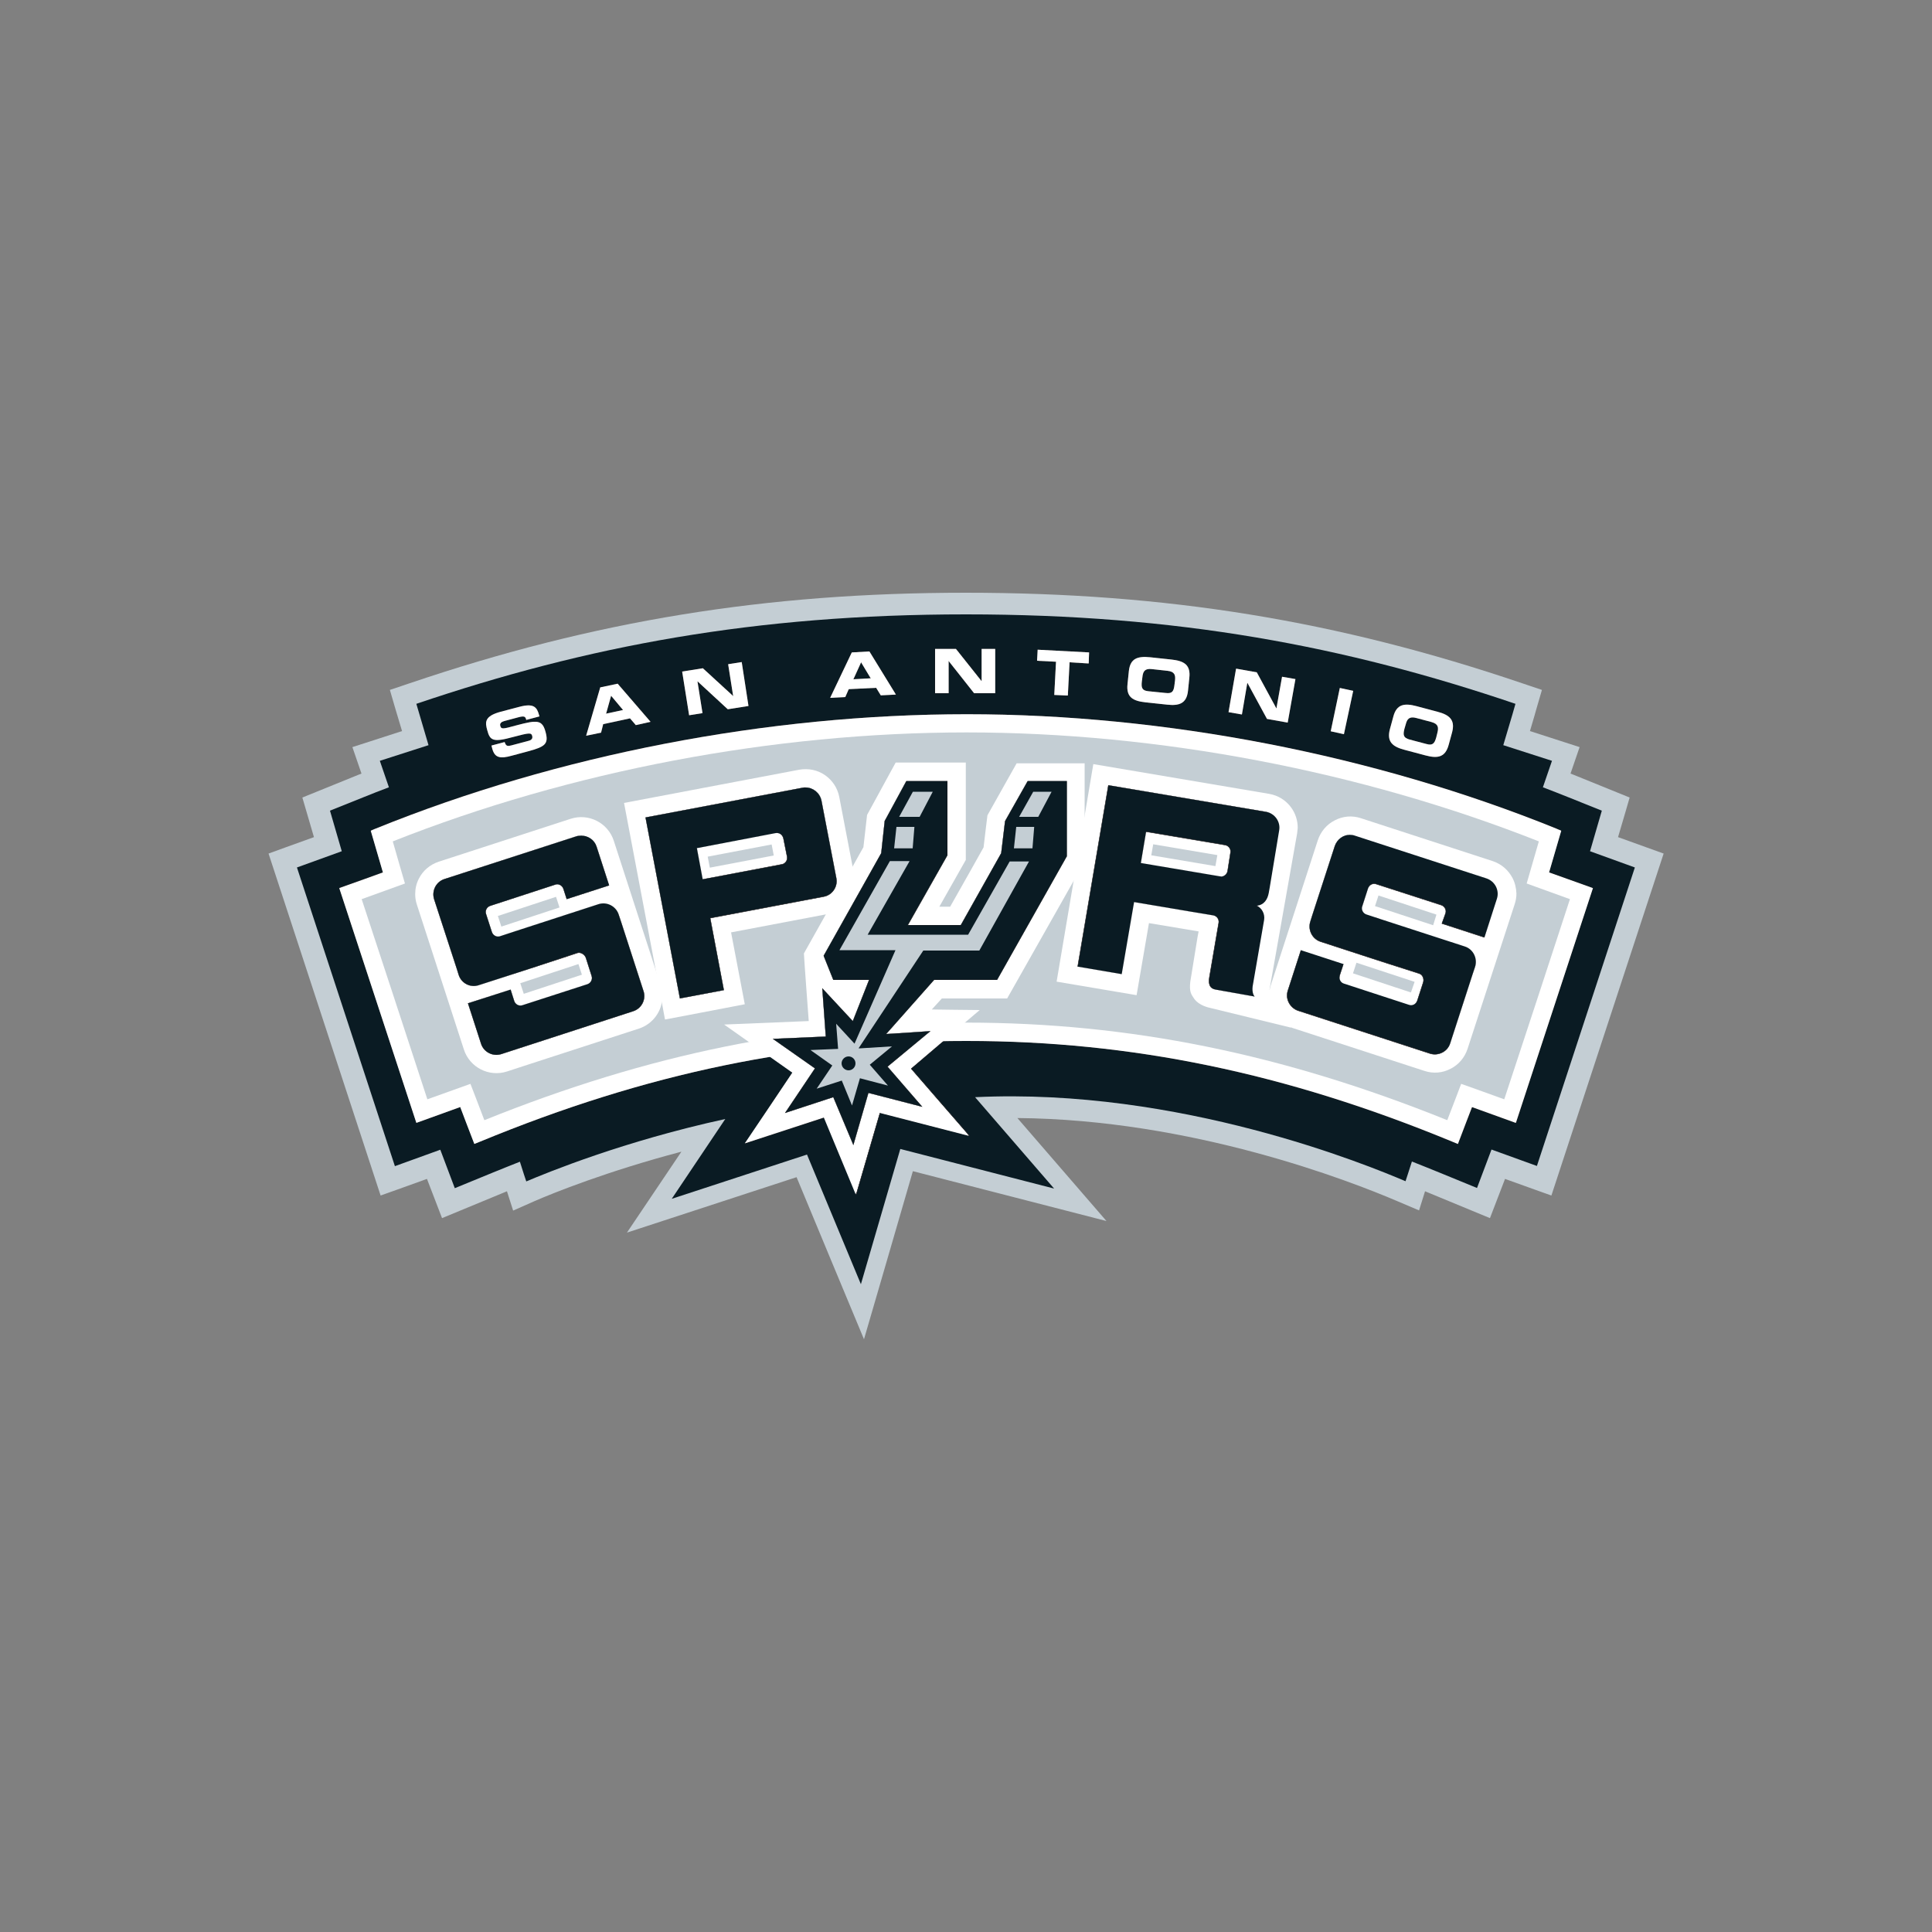 <?xml version="1.0" encoding="utf-8"?>
<!-- Generator: Adobe Illustrator 23.0.1, SVG Export Plug-In . SVG Version: 6.00 Build 0)  -->
<svg version="1.1" id="Layer_1" xmlns="http://www.w3.org/2000/svg" xmlns:xlink="http://www.w3.org/1999/xlink" x="0px" y="0px"
	 viewBox="0 0 1000 1000" style="enable-background:new 0 0 1000 1000;" xml:space="preserve">
<rect x="0" y="0" width="1000" height="1000" fill="#808080" stroke="none"/>
<style type="text/css">
	.st0{fill:#C4CED4;}
	.st1{fill:#0A1B23;}
	.st2{fill:#FFFFFF;}
	.st3{fill:none;stroke:#231F20;stroke-width:0.266;stroke-miterlimit:3.864;}
	.st4{clip-path:url(#SVGID_2_);fill:#0A1B23;}
	.st5{clip-path:url(#SVGID_2_);fill:none;stroke:#231F20;stroke-width:0.266;stroke-miterlimit:3.864;}
	.st6{clip-path:url(#SVGID_4_);fill:#0A1B23;}
	.st7{clip-path:url(#SVGID_4_);fill:none;stroke:#231F20;stroke-width:0.266;stroke-miterlimit:3.864;}
	.st8{clip-path:url(#SVGID_6_);fill:#0A1B23;}
	.st9{clip-path:url(#SVGID_6_);fill:none;stroke:#231F20;stroke-width:0.266;stroke-miterlimit:3.864;}
	.st10{clip-path:url(#SVGID_8_);fill:#0A1B23;}
	.st11{clip-path:url(#SVGID_8_);fill:none;stroke:#231F20;stroke-width:0.266;stroke-miterlimit:3.864;}
	.st12{clip-path:url(#SVGID_10_);fill:#0A1B23;}
	.st13{clip-path:url(#SVGID_10_);fill:none;stroke:#231F20;stroke-width:0.266;stroke-miterlimit:3.864;}
</style>
<g>
	<g>
		<path class="st0" d="M837.5,433.3c2.4-8,6-20.5,6-20.5l-27.1-11c-1.1-0.5-2.3-0.9-3.5-1.4l4.7-13.7l-25.7-8.3
			c2-6.8,3.2-10.8,3.2-11l3-10.3l-10.1-3.4c-95.7-32.5-184.5-46.9-288.1-46.9c-103.6,0-192.4,14.5-288,46.9l-10.1,3.4l3,10.3
			c0.1,0.1,1.2,4.2,3.3,11l-25.7,8.3l4.7,13.7c-1.2,0.5-2.4,0.9-3.5,1.4l-27.1,11c0,0,3.7,12.5,6,20.5c-7.6,2.7-23.5,8.5-23.5,8.5
			l58,177c0,0,15.5-5.5,24-8.6c3.5,9.2,7.8,20.3,7.8,20.3l30.7-12.7c1-0.4,1.9-0.8,2.9-1.2l3.2,10l11.3-5c9.2-4,37.4-15.4,75.8-25.5
			C339,616.4,324.5,638,324.5,638s79.9-26.1,87.8-28.7c2.8,6.9,34.9,83.9,34.9,83.9s23.2-79.6,25.3-87
			c6.5,1.7,100.2,25.8,100.2,25.8s-26.6-30.7-46.1-53.3c90.4,0.7,172.1,32.5,196.6,43l11.3,4.8l3.1-9.9c1,0.4,1.9,0.8,2.9,1.2
			l30.7,12.7c0,0,4.3-11.2,7.8-20.3c8.5,3.1,24,8.6,24,8.6l58.1-177C861,441.8,845.1,436,837.5,433.3"/>
		<path class="st1" d="M823,440.6c0.2-0.8,6.1-21,6.1-21l-17.2-6.9c-4.4-1.8-8.9-3.5-13.3-5.2l4.7-13.7l-25.2-8.1
			c4-13.2,6.3-21.4,6.3-21.4C696.3,334.4,609.3,318,500,318c-109.3,0-196.3,16.4-284.5,46.3c0,0,2.4,8.2,6.3,21.4l-25.2,8.1
			l4.7,13.7c-4.5,1.7-8.9,3.4-13.3,5.2l-17.2,6.9c0,0,5.9,20.2,6.1,21c-1.4,0.5-23.2,8.4-23.2,8.4l50.7,154.6c0,0,22.5-8.1,23.5-8.5
			c0,0,7.5,19.9,7.5,19.9l19.5-8c4.8-2,9.5-3.8,14.2-5.7c1.7,5.5,2.9,9,3.3,10.2c11.1-4.7,50.6-20.9,103-32.3
			c-12,17.9-27.7,41.3-27.7,41.3s68.9-22.5,70-22.9c0.5,1.3,27.9,67.1,27.9,67.1s20-68.6,20.4-70c1.7,0.4,79.6,20.5,79.6,20.5
			s-25.6-29.6-40.9-47.3c106-5.1,204,35.5,222.8,43.5c0.4-1.1,1.5-4.7,3.3-10.2c4.7,1.9,9.4,3.7,14.2,5.7l19.5,8l7.5-19.9
			c1,0.4,23.5,8.5,23.5,8.5L846.2,449C846.2,449,824.4,441.1,823,440.6"/>
		<path class="st2" d="M801.7,451.5c0,0,5.1-17.4,6.3-21.6c-1.3-0.5-2.6-1.1-2.6-1.1c-94.1-38.1-202.5-59.1-305-59.1
			c-103.1,0-211.7,21-305.8,59.1c0,0-1.3,0.5-2.6,1.1c1.2,4.2,6.3,21.6,6.3,21.6s-18.2,6.6-22.6,8.1c1.8,5.5,38,115.7,39.9,121.5
			c4.6-1.6,22.7-8.2,22.7-8.2s5.6,14.8,7.3,19.1c1.5-0.6,3-1.2,3-1.2c51.5-21.2,100.7-35.7,150.2-43.9c6.4,4.5,11.6,8.2,11.6,8.2
			s-21.7,32.4-24.6,36.6c4.8-1.6,40.9-13.3,40.9-13.3s14.6,35.1,16.5,39.7c1.4-4.8,12.3-42.2,12.3-42.2s40.8,10.5,46.2,11.9
			c-3.7-4.2-30.1-34.7-30.1-34.7s8.2-7,16.7-14.3c3.9-0.1,7.8-0.1,11.8-0.1c85.4,0,165.4,16.6,251.6,52.2c0,0,1.5,0.6,2.9,1.2
			c1.6-4.3,7.3-19.1,7.3-19.1s18.1,6.5,22.7,8.2c1.9-5.8,38-116,39.8-121.5C820,458,801.7,451.5,801.7,451.5"/>
		<path class="st3" d="M801.7,451.5c0,0,5.1-17.4,6.3-21.6c-1.3-0.5-2.6-1.1-2.6-1.1c-94.1-38.1-202.5-59.1-305-59.1
			c-103.1,0-211.7,21-305.8,59.1c0,0-1.3,0.5-2.6,1.1c1.2,4.2,6.3,21.6,6.3,21.6s-18.2,6.6-22.6,8.1c1.8,5.5,38,115.7,39.9,121.5
			c4.6-1.6,22.7-8.2,22.7-8.2s5.6,14.8,7.3,19.1c1.5-0.6,3-1.2,3-1.2c51.5-21.2,100.7-35.7,150.2-43.9c6.4,4.5,11.6,8.2,11.6,8.2
			s-21.7,32.4-24.6,36.6c4.8-1.6,40.9-13.3,40.9-13.3s14.6,35.1,16.5,39.7c1.4-4.8,12.3-42.2,12.3-42.2s40.8,10.5,46.2,11.9
			c-3.7-4.2-30.1-34.7-30.1-34.7s8.2-7,16.7-14.3c3.9-0.1,7.8-0.1,11.8-0.1c85.4,0,165.4,16.6,251.6,52.2c0,0,1.5,0.6,2.9,1.2
			c1.6-4.3,7.3-19.1,7.3-19.1s18.1,6.5,22.7,8.2c1.9-5.8,38-116,39.8-121.5C820,458,801.7,451.5,801.7,451.5z"/>
		<path class="st2" d="M194.5,428.9L194.5,428.9c0,0-1.3,0.5-2.6,1.1c1.2,4.2,6.3,21.6,6.3,21.6s-18.2,6.6-22.6,8.1
			c1.8,5.5,38,115.7,39.9,121.5c4.6-1.7,22.7-8.2,22.7-8.2s5.6,14.8,7.3,19.1c1.5-0.6,3-1.2,3-1.2c86.2-35.6,166.2-52.1,251.6-52.1
			c85.4,0,165.4,16.5,251.6,52.1c0,0,1.5,0.6,2.9,1.2c1.6-4.3,7.3-19.1,7.3-19.1s18.1,6.5,22.7,8.2c1.9-5.8,38.1-116,39.9-121.5
			c-4.5-1.6-22.7-8.1-22.7-8.1s5.1-17.4,6.3-21.6c-1.3-0.5-2.6-1.1-2.6-1.1c-94.1-38.1-202.5-59.2-305-59.2
			C397.3,369.7,288.7,390.7,194.5,428.9"/>
		<path class="st0" d="M778.6,569c-6.5-2.4-22.3-8-22.3-8s-5,13.2-7.2,18.8c-85.1-34.3-164.5-50.5-249.2-50.5
			c-84.7,0-164.1,16.2-249.2,50.5c-2.1-5.6-7.2-18.8-7.2-18.8s-15.8,5.7-22.3,8c-3.4-10.5-30.7-93.7-34-103.6
			c6.4-2.3,22.4-8.1,22.4-8.1s-4.6-15.7-6.3-21.8c91.8-36.4,197-56.4,297-56.4c99.5,0,204.4,20.1,296.2,56.4
			c-1.8,6.2-6.3,21.8-6.3,21.8s16,5.8,22.4,8.1C809.4,475.3,782.1,558.6,778.6,569"/>
		<path class="st2" d="M657.1,512.2l14.3-80.9c0,0,0.3-2.8,0.3-2.8c0-3.7-1.1-7.3-3.3-10.4c-2.7-3.8-6.8-6.4-11.5-7.2l-91-15.4
			l-6.3,37.4c0,0-12.1,71.6-12.7,75.2c5.1,0.9,36.4,6.1,41.4,7c0.9-5.3,6.4-37.3,6.4-37.3l25.7,4.3l-0.6,3.2c0,0-3.5,21.4-3.7,22.8
			c-0.6,5.1,0.4,6.5,1.9,8.7c1.5,2.2,4.1,3.7,7.2,4.6c-0.4-0.1,43,10.5,43,10.5L657.1,512.2z M629.1,448.3l-33.2-5.6l1-5.7l33.2,5.6
			L629.1,448.3z"/>
		<path class="st2" d="M342,510.1l-24.3-74.9c-3-9.3-13-14.4-22.3-11.4l0,0l-68.3,22.2c-4.5,1.5-8.2,4.6-10.3,8.8
			c-1.3,2.5-1.9,5.2-1.9,8c0,1.9,0.3,3.7,0.9,5.5l24.3,74.9c3,9.3,13,14.4,22.3,11.4c0,0-0.2,0.1-0.3,0.1c0.6-0.2,5.7-1.9,68.6-22.3
			c7.3-2.4,12.2-9.2,12.2-16.9C342.8,513.8,342.5,511.9,342,510.1 M259.5,479.6l-1.8-5.5l30.1-9.9l1.8,5.5L259.5,479.6z
			 M271.1,514.4l-1.8-5.5l30.1-9.9l1.8,5.5L271.1,514.4z"/>
		<path class="st2" d="M442.1,452.7c0,0-7.7-40.2-7.7-40.2c-0.9-4.6-3.5-8.6-7.4-11.3c-3.9-2.7-8.6-3.6-13.3-2.8
			c0,0-84.8,16.1-90.7,17.2c0.8,4.2,17.2,90.7,17.2,90.7l2.3,12.2l1.7,9.2c0,0,36.3-6.9,41.3-7.9c-1-5.2-7.1-37.2-7.1-37.2l49.5-9.4
			c4.7-0.9,8.7-3.5,11.3-7.4c2.1-3.1,3.2-6.8,3.1-10.5L442.1,452.7z M367.4,449.1l-1.1-5.7l33.1-6.3l1.1,5.7L367.4,449.1z"/>
		<path class="st2" d="M416.1,493.5c0.1,2.9,2.5,35,2.5,35s-38.6,1.6-43.8,1.8c4.2,3,35.3,24.9,35.3,24.9s-21.7,32.4-24.6,36.6
			c4.8-1.6,40.9-13.4,40.9-13.4s14.6,35.2,16.5,39.8c1.4-4.8,12.3-42.2,12.3-42.2s40.8,10.5,46.2,11.9c-3.6-4.2-30.1-34.7-30.1-34.7
			s32.1-27.3,35.8-30.4c-4.4,0-24.8-0.3-24.8-0.3l5.2-5.7h33.8l40.1-70.9v-50.8h-35.2L511.1,422c0,0-1.7,13.7-2,16.6
			c-1.4,2.6-13.4,23.8-17.3,30.7h-5.6c5.9-10.5,13.7-24.2,13.7-24.2v-50.4h-36.3l-14.8,27.1c0,0-1.6,13.8-1.9,16.7
			C445.4,441.3,416.1,493.5,416.1,493.5"/>
	</g>
	<g>
		<defs>
			<polygon id="SVGID_1_" points="531.9,404.3 520.2,425 518.2,441.6 497.3,478.8 470,478.8 490.4,442.7 490.4,404.3 469.1,404.3 
				457.9,424.9 456.1,441.6 426.3,494.7 431.3,507.2 449.8,507.2 441.4,528.5 425.6,511.5 427.4,536.5 400,537.7 421.8,553 
				406.3,576.1 431.3,567.9 441.7,592.7 449.5,565.7 477.4,572.9 459.4,552.1 481.6,533.7 458.7,535.2 483.5,507.2 516.1,507.2 
				552.2,443.2 552.2,404.3 			"/>
		</defs>
		<clipPath id="SVGID_2_">
			<use xlink:href="#SVGID_1_"  style="overflow:visible;"/>
		</clipPath>
		<polygon class="st4" points="531.9,404.3 520.2,425 518.2,441.6 497.3,478.8 469.9,478.8 490.4,442.7 490.4,404.3 469.1,404.3 
			457.9,424.8 456.1,441.6 426.3,494.7 431.3,507.2 449.8,507.2 441.4,528.5 425.6,511.5 427.4,536.5 400,537.7 421.8,553 
			406.3,576.1 431.3,567.9 441.7,592.7 449.5,565.7 477.4,572.9 459.4,552.1 481.6,533.7 458.7,535.2 483.5,507.2 516.1,507.2 
			552.2,443.2 552.2,404.3 		"/>
		<polygon class="st5" points="531.9,404.3 520.2,425 518.2,441.6 497.3,478.8 469.9,478.8 490.4,442.7 490.4,404.3 469.1,404.3 
			457.9,424.8 456.1,441.6 426.3,494.7 431.3,507.2 449.8,507.2 441.4,528.5 425.6,511.5 427.4,536.5 400,537.7 421.8,553 
			406.3,576.1 431.3,567.9 441.7,592.7 449.5,565.7 477.4,572.9 459.4,552.1 481.6,533.7 458.7,535.2 483.5,507.2 516.1,507.2 
			552.2,443.2 552.2,404.3 		"/>
	</g>
	<g>
		<path class="st2" d="M782.9,454.5c-2.2-4.2-5.8-7.3-10.3-8.8l-68.2-22.2c-4.5-1.5-9.3-1.1-13.5,1.1c-4.2,2.1-7.3,5.8-8.8,10.3
			l-24.3,74.9c-0.6,1.8-0.9,3.7-0.9,5.5c0,2.8,0.6,5.5,1.9,8c2.1,4.2,5.8,7.4,10.3,8.8l68.2,22.2c4.5,1.5,9.3,1.1,13.5-1.1
			c4.2-2.1,7.3-5.8,8.8-10.3L784,468c0.6-1.8,0.9-3.7,0.9-5.5C784.8,459.8,784.2,457,782.9,454.5 M730.3,513.7l-30-9.9l1.8-5.5
			l30.1,9.9L730.3,513.7z M741.8,478.9l-30.1-9.9l1.8-5.5l30,9.9L741.8,478.9z"/>
		<polygon class="st0" points="534.8,409.8 527.5,422.8 537.4,422.8 544.3,409.8 		"/>
		<polygon class="st0" points="482.8,409.8 472.5,409.8 465.4,422.8 476,422.8 		"/>
		<path class="st0" d="M501.1,483.8h-52l21.7-38.1h-10.2l-26.1,46.1h29l-21.2,48.4l-9.5-10.3l1,13l-14.3,0.6l11.3,8l-8.1,12l13-4.2
			l5.3,12.9l4.1-14.1l14.5,3.8l-9.4-10.8l11.5-9.5l-16.2,1h-1.1l33.5-50.6h29l25.7-46.1h-10L501.1,483.8z M439.2,554
			c-1.9,0-3.6-1.6-3.6-3.6c0-1.9,1.6-3.6,3.6-3.6c2,0,3.6,1.6,3.6,3.6C442.8,552.4,441.2,554,439.2,554"/>
		<polygon class="st0" points="473.3,428 464,428 462.8,439.1 472.4,439.1 		"/>
		<polygon class="st0" points="524.8,439.1 534.4,439.1 535.3,428 526,428 		"/>
		<path class="st2" d="M254.8,387.5c1.3,4.8,4.1,5.3,10.2,3.6l8.2-2.2c9-2.4,10.8-3.9,9.2-9.9c-1.7-6.5-4.3-6.4-14.9-3.6
			c-7.3,2-8.1,2.2-8.6,0.2c-0.3-1.2,0.6-2,2.1-2.4l7.5-2c3.1-0.8,3.5-0.2,3.9,1.4l6.8-1.8l-0.2-0.7c-1.1-3.9-2.5-6.3-10.3-4.2
			l-9.5,2.5c-8.6,2.3-8.1,5.5-7,9.5c1.4,5.4,3,6.4,13.2,3.6c8.7-2.3,9.6-2.4,10.1-0.5c0.4,1.7-1,2.3-2.4,2.6l-8.3,2.2
			c-1.9,0.5-2.9,0.6-3.6-1.7l-6.8,1.8L254.8,387.5z"/>
		<path class="st3" d="M254.8,387.5c1.3,4.8,4.1,5.3,10.2,3.6l8.2-2.2c9-2.4,10.8-3.9,9.2-9.9c-1.7-6.5-4.3-6.4-14.9-3.6
			c-7.3,2-8.1,2.2-8.6,0.2c-0.3-1.2,0.6-2,2.1-2.4l7.5-2c3.1-0.8,3.5-0.2,3.9,1.4l6.8-1.8l-0.2-0.7c-1.1-3.9-2.5-6.3-10.3-4.2
			l-9.5,2.5c-8.6,2.3-8.1,5.5-7,9.5c1.4,5.4,3,6.4,13.2,3.6c8.7-2.3,9.6-2.4,10.1-0.5c0.4,1.7-1,2.3-2.4,2.6l-8.3,2.2
			c-1.9,0.5-2.9,0.6-3.6-1.7l-6.8,1.8L254.8,387.5z"/>
		<path class="st2" d="M303.4,380.8l7.7-1.6l1.1-4.4l13.9-3l3,3.5l7.6-1.7l-17-19.7l-9,1.9L303.4,380.8z M316.3,360.1l6.2,7.4
			l-8.8,1.9L316.3,360.1z"/>
		<path class="st3" d="M303.4,380.8l7.7-1.6l1.1-4.4l13.9-3l3,3.5l7.6-1.7l-17-19.7l-9,1.9L303.4,380.8 M316.3,360.1l6.2,7.4
			l-8.8,1.9L316.3,360.1z"/>
		<polygon class="st2" points="356.7,370.2 363.6,369.1 361,352.7 361.1,352.7 376.7,367.1 387.4,365.4 383.9,342.7 376.9,343.8 
			379.5,360.3 379.5,360.3 363.8,345.9 353.1,347.6 		"/>
		<polygon class="st3" points="356.7,370.2 363.6,369.1 361,352.7 361.1,352.7 376.7,367.1 387.4,365.4 383.9,342.7 376.9,343.8 
			379.5,360.3 379.5,360.3 363.8,345.9 353.1,347.6 		"/>
		<path class="st2" d="M429.7,361.2l7.8-0.4l1.8-4.1l14.2-0.7l2.4,3.9l7.8-0.4L450,337.2l-9.1,0.5L429.7,361.2z M445.7,342.8l5,8.3
			l-9,0.5L445.7,342.8z"/>
		<path class="st3" d="M429.7,361.2l7.8-0.4l1.8-4.1l14.2-0.7l2.4,3.9l7.8-0.4L450,337.2l-9.1,0.5L429.7,361.2 M445.7,342.8l5,8.3
			l-9,0.5L445.7,342.8z"/>
		<polygon class="st2" points="484,358.8 491,358.8 491,342.1 491,342.1 504.2,358.8 515.1,358.8 515.1,335.9 508.1,335.9 
			508.1,352.5 508,352.5 494.8,335.9 484,335.9 		"/>
		<polygon class="st3" points="484,358.8 491,358.8 491,342.1 491,342.1 504.2,358.8 515.1,358.8 515.1,335.9 508.1,335.9 
			508.1,352.5 508,352.5 494.8,335.9 484,335.9 		"/>
		<polygon class="st2" points="536.8,342 546.6,342.5 545.7,359.7 552.7,360 553.6,342.8 563.5,343.4 563.7,337.7 537.1,336.3 		"/>
		<polygon class="st3" points="536.8,342 546.6,342.5 545.7,359.7 552.7,360 553.6,342.8 563.5,343.4 563.7,337.7 537.1,336.3 		"/>
		<path class="st2" d="M583.6,354.2c-0.7,6.7,2.9,8.6,9.2,9.3l11.2,1.2c6.3,0.7,10.2-0.5,10.9-7.2l0.7-6.8c0.7-6.7-2.9-8.6-9.2-9.3
			l-11.2-1.2c-6.3-0.6-10.2,0.5-10.9,7.2L583.6,354.2 M591.3,350.4c0.3-2.8,1.2-4.5,4.8-4.1l8.2,0.9c3.7,0.4,4.2,2.2,3.9,5l-0.3,2.4
			c-0.4,3.3-1.2,4.5-4.5,4.1l-8.9-0.9c-3.3-0.3-3.9-1.7-3.5-5L591.3,350.4z"/>
		<path class="st3" d="M583.6,354.2c-0.7,6.7,2.9,8.6,9.2,9.3l11.2,1.2c6.3,0.7,10.2-0.5,10.9-7.2l0.7-6.8c0.7-6.7-2.9-8.6-9.2-9.3
			l-11.2-1.2c-6.3-0.6-10.2,0.5-10.9,7.2L583.6,354.2 M591.3,350.4c0.3-2.8,1.2-4.5,4.8-4.1l8.2,0.9c3.7,0.4,4.2,2.2,3.9,5l-0.3,2.4
			c-0.4,3.3-1.2,4.5-4.5,4.1l-8.9-0.9c-3.3-0.3-3.9-1.7-3.5-5L591.3,350.4z"/>
		<polygon class="st2" points="635.9,368.6 642.8,369.8 645.6,353.4 645.7,353.5 655.8,372.1 666.5,374 670.5,351.5 663.6,350.3 
			660.7,366.6 660.6,366.6 650.5,348 639.8,346.1 		"/>
		<polygon class="st3" points="635.9,368.6 642.8,369.8 645.6,353.4 645.7,353.5 655.8,372.1 666.5,374 670.5,351.5 663.6,350.3 
			660.7,366.6 660.6,366.6 650.5,348 639.8,346.1 		"/>
		<polygon class="st2" points="688.8,378.5 695.6,380 700.4,357.6 693.5,356.1 		"/>
		<polygon class="st3" points="688.8,378.5 695.6,380 700.4,357.6 693.5,356.1 		"/>
		<path class="st2" d="M719.4,377.5c-1.7,6.5,1.5,9,7.6,10.6l10.9,2.9c6.1,1.6,10.1,1.1,11.9-5.4l1.8-6.6c1.7-6.5-1.5-9-7.6-10.6
			l-10.9-2.9c-6.1-1.6-10.2-1.1-11.9,5.4L719.4,377.5 M727.6,374.9c0.7-2.8,1.9-4.2,5.4-3.3l7.9,2.1c3.6,1,3.8,2.8,3.1,5.6l-0.6,2.4
			c-0.9,3.2-1.9,4.3-5.1,3.4l-8.7-2.3c-3.2-0.9-3.5-2.3-2.7-5.5L727.6,374.9z"/>
		<path class="st3" d="M719.4,377.5c-1.7,6.5,1.5,9,7.6,10.6l10.9,2.9c6.1,1.6,10.1,1.1,11.9-5.4l1.8-6.6c1.7-6.5-1.5-9-7.6-10.6
			l-10.9-2.9c-6.1-1.6-10.2-1.1-11.9,5.4L719.4,377.5 M727.6,374.9c0.7-2.8,1.9-4.2,5.4-3.3l7.9,2.1c3.6,1,3.8,2.8,3.1,5.6l-0.6,2.4
			c-0.9,3.2-1.9,4.3-5.1,3.4l-8.7-2.3c-3.2-0.9-3.5-2.3-2.7-5.5L727.6,374.9z"/>
		<path class="st2" d="M254.8,387.5c1.3,4.8,4.1,5.3,10.2,3.6l8.2-2.2c9-2.4,10.8-3.9,9.2-9.9c-1.7-6.5-4.3-6.4-14.9-3.6
			c-7.3,2-8.1,2.2-8.6,0.2c-0.3-1.2,0.6-2,2.1-2.4l7.5-2c3.1-0.8,3.5-0.2,3.9,1.4l6.8-1.8l-0.2-0.7c-1.1-3.9-2.5-6.3-10.3-4.2
			l-9.5,2.5c-8.6,2.3-8.1,5.5-7,9.5c1.4,5.4,3,6.4,13.2,3.6c8.7-2.3,9.6-2.4,10.1-0.5c0.4,1.7-1,2.3-2.4,2.6l-8.3,2.2
			c-1.9,0.5-2.9,0.6-3.6-1.7l-6.8,1.8L254.8,387.5z"/>
		<path class="st2" d="M303.4,380.8l7.7-1.6l1.1-4.4l13.9-3l3,3.5l7.6-1.7l-17-19.7l-9,1.9L303.4,380.8z M316.3,360.1l6.2,7.4
			l-8.8,1.9L316.3,360.1z"/>
		<polygon class="st2" points="356.7,370.2 363.6,369.1 361,352.7 361.1,352.7 376.7,367.1 387.4,365.4 383.9,342.7 376.9,343.8 
			379.5,360.3 379.5,360.3 363.8,345.9 353.1,347.6 		"/>
		<path class="st2" d="M429.7,361.2l7.8-0.4l1.8-4.1l14.2-0.7l2.4,3.9l7.8-0.4L450,337.2l-9.1,0.5L429.7,361.2z M445.7,342.8l5,8.3
			l-9,0.5L445.7,342.8z"/>
		<polygon class="st2" points="484,358.8 491,358.8 491,342.1 491,342.1 504.2,358.8 515.1,358.8 515.1,335.9 508.1,335.9 
			508.1,352.5 508,352.5 494.8,335.9 484,335.9 		"/>
		<polygon class="st2" points="536.8,342 546.6,342.5 545.7,359.7 552.7,360 553.6,342.8 563.5,343.4 563.7,337.7 537.1,336.3 		"/>
		<path class="st2" d="M583.6,354.2c-0.7,6.7,2.9,8.6,9.2,9.3l11.2,1.2c6.3,0.7,10.2-0.5,10.9-7.2l0.7-6.8c0.7-6.7-2.9-8.6-9.2-9.3
			l-11.2-1.2c-6.3-0.6-10.2,0.5-10.9,7.2L583.6,354.2 M591.3,350.4c0.3-2.8,1.2-4.5,4.8-4.1l8.2,0.9c3.7,0.4,4.2,2.2,3.9,5l-0.3,2.4
			c-0.4,3.3-1.2,4.5-4.5,4.1l-8.9-0.9c-3.3-0.3-3.9-1.7-3.5-5L591.3,350.4z"/>
		<polygon class="st2" points="635.9,368.6 642.8,369.8 645.6,353.4 645.7,353.5 655.8,372.1 666.5,374 670.5,351.5 663.6,350.3 
			660.7,366.6 660.6,366.6 650.5,348 639.8,346.1 		"/>
		<polygon class="st2" points="688.8,378.5 695.6,380 700.4,357.6 693.5,356.1 		"/>
		<path class="st2" d="M719.4,377.5c-1.7,6.5,1.5,9,7.6,10.6l10.9,2.9c6.1,1.6,10.1,1.1,11.9-5.4l1.8-6.6c1.7-6.5-1.5-9-7.6-10.6
			l-10.9-2.9c-6.1-1.6-10.2-1.1-11.9,5.4L719.4,377.5 M727.6,374.9c0.7-2.8,1.9-4.2,5.4-3.3l7.9,2.1c3.6,1,3.8,2.8,3.1,5.6l-0.6,2.4
			c-0.9,3.2-1.9,4.3-5.1,3.4l-8.7-2.3c-3.2-0.9-3.5-2.3-2.7-5.5L727.6,374.9z"/>
	</g>
	<g>
		<defs>
			<path id="SVGID_3_" d="M631.5,453.6l-41-6.9l2.7-16.1l40.9,6.9c1.8,0.3,3,2,2.7,3.8l-1.5,9.6c-0.3,1.6-1.7,2.8-3.3,2.8
				C631.9,453.6,631.7,453.6,631.5,453.6 M557.7,500.3l22.9,3.9l6.4-37.3l29.6,5l11.4,1.9c1.8,0.3,3,2,2.7,3.8l-4.9,28.1
				c-1,5.9,2.4,6.3,3.9,6.6c1.7,0.3,19.7,3.5,19.7,3.5c-0.5-0.5-1.7-2.6-0.8-6.6l5.7-33c0.5-3.2-1.1-6.1-3.8-7.4
				c3.9-0.4,5.6-3.4,6.2-6.6l0.5-2.8l4.9-29.6c0.8-4.5-2.3-8.8-6.8-9.6l-81.7-13.8L557.7,500.3z"/>
		</defs>
		<clipPath id="SVGID_4_">
			<use xlink:href="#SVGID_3_"  style="overflow:visible;"/>
		</clipPath>
		<path class="st6" d="M655.4,420.2l-81.7-13.8l-15.9,94l22.9,3.9l6.4-37.3l29.6,5l11.4,1.9c1.8,0.3,3,2,2.7,3.8l-4.8,28.1
			c-1,5.9,2.4,6.3,3.9,6.6c1.6,0.3,19.7,3.5,19.7,3.5c-0.5-0.5-1.6-2.6-0.8-6.6l5.7-33c0.5-3.2-1.1-6.1-3.8-7.4
			c3.9-0.4,5.6-3.4,6.2-6.6l0.5-2.8l4.9-29.6C663,425.2,659.9,420.9,655.4,420.2 M636.9,441.2l-1.5,9.6c-0.3,1.8-2,3-3.8,2.7
			l-41-6.9l2.7-16.1l40.9,6.9C635.9,437.7,637.2,439.4,636.9,441.2"/>
		<path class="st7" d="M655.4,420.2l-81.7-13.8l-15.9,94l22.9,3.9l6.4-37.3l29.6,5l11.4,1.9c1.8,0.3,3,2,2.7,3.8l-4.8,28.1
			c-1,5.9,2.4,6.3,3.9,6.6c1.6,0.3,19.7,3.5,19.7,3.5c-0.5-0.5-1.6-2.6-0.8-6.6l5.7-33c0.5-3.2-1.1-6.1-3.8-7.4
			c3.9-0.4,5.6-3.4,6.2-6.6l0.5-2.8l4.9-29.6C663,425.2,659.9,420.9,655.4,420.2z M636.9,441.2l-1.5,9.6c-0.3,1.8-2,3-3.8,2.7
			l-41-6.9l2.7-16.1l40.9,6.9C635.9,437.7,637.2,439.4,636.9,441.2z"/>
	</g>
	<g>
		<defs>
			<path id="SVGID_5_" d="M360.7,439l40.8-7.8c1.8-0.3,3.5,0.8,3.9,2.7l1.9,9.5c0.3,1.8-0.8,3.6-2.7,3.9l-40.9,7.8L360.7,439z
				 M415.5,407.7l-81.4,15.4l17.8,93.7l22.8-4.3l-7-37.2l58.6-11.1c4.5-0.8,7.5-5.2,6.6-9.7l-7.7-40.1c-0.8-4-4.3-6.8-8.2-6.8
				C416.5,407.5,416,407.6,415.5,407.7"/>
		</defs>
		<clipPath id="SVGID_6_">
			<use xlink:href="#SVGID_5_"  style="overflow:visible;"/>
		</clipPath>
		<path class="st8" d="M363.8,455.1l40.9-7.7c1.8-0.3,3-2.1,2.7-3.9l-1.9-9.5c-0.4-1.8-2.1-3-3.9-2.7l-40.8,7.8L363.8,455.1
			 M374.7,512.5l-22.8,4.3l-17.8-93.7l81.4-15.4c4.5-0.8,8.9,2.1,9.7,6.6l7.7,40.1c0.9,4.5-2.1,8.9-6.6,9.7l-58.7,11.1L374.7,512.5z
			"/>
		<path class="st9" d="M363.8,455.1l40.9-7.7c1.8-0.3,3-2.1,2.7-3.9l-1.9-9.5c-0.4-1.8-2.1-3-3.9-2.7l-40.8,7.8L363.8,455.1
			 M374.7,512.5l-22.8,4.3l-17.8-93.7l81.4-15.4c4.5-0.8,8.9,2.1,9.7,6.6l7.7,40.1c0.9,4.5-2.1,8.9-6.6,9.7l-58.7,11.1L374.7,512.5z
			"/>
	</g>
	<g>
		<defs>
			<path id="SVGID_7_" d="M690.9,437.8l-11.7,36l-1,3.2c-1.4,4.4,1,9.1,5.3,10.5l26.1,8.5l24.9,8.1c1.8,0.6,2.6,2.8,2,4.5l-3,9.4
				c-0.6,1.7-2.4,2.7-4.2,2.1l-33.7-11c-1.7-0.5-2.7-2.4-2.1-4.2l1.9-5.9l-22.1-7.2l-6.8,21c-1.4,4.3,1,9,5.3,10.4l68.3,22.2
				c4.3,1.4,9.1-1,10.5-5.3l11.6-35.8l1.3-3.9c1.4-4.4-1-9.1-5.3-10.5l-43.1-14l-7.9-2.6c-1.7-0.6-2.7-2.5-2.1-4.2l3-9.3
				c0.6-1.7,2.4-2.7,4.2-2.1l33.7,10.9c1.7,0.6,2.7,2.5,2.1,4.2l-1.9,5.3l22.1,7.2l6.5-20.1c1.4-4.4-1-9-5.3-10.5l-68.3-22.2
				c-0.8-0.3-1.7-0.4-2.6-0.4c0,0,0,0,0,0C695.3,432.1,692.1,434.3,690.9,437.8"/>
		</defs>
		<clipPath id="SVGID_8_">
			<use xlink:href="#SVGID_7_"  style="overflow:visible;"/>
		</clipPath>
		<path class="st10" d="M734.6,503.9c1.8,0.6,2.6,2.7,2.1,4.5l-3.1,9.4c-0.6,1.7-2.4,2.7-4.2,2.1l-33.7-11c-1.8-0.5-2.7-2.4-2.2-4.2
			l2-5.9l-22.1-7.2l-6.8,21c-1.4,4.3,1,9,5.3,10.5l68.3,22.2c4.3,1.4,9.1-1,10.5-5.3l11.6-35.8l1.3-3.9c1.4-4.4-1-9-5.3-10.5
			l-43.1-14l-7.9-2.6c-1.7-0.6-2.7-2.4-2.1-4.2l3-9.3c0.6-1.8,2.4-2.7,4.2-2.1l33.7,10.9c1.7,0.6,2.7,2.5,2.1,4.2l-1.9,5.3l22.1,7.2
			l6.6-20.1c1.4-4.4-1-9-5.4-10.5l-68.2-22.2c-4.4-1.4-9.1,0.9-10.5,5.3l-11.7,36l-1,3.2c-1.4,4.4,1,9.1,5.4,10.5l26,8.5
			L734.6,503.9z"/>
		<path class="st11" d="M734.6,503.9c1.8,0.6,2.6,2.7,2.1,4.5l-3.1,9.4c-0.6,1.7-2.4,2.7-4.2,2.1l-33.7-11c-1.8-0.5-2.7-2.4-2.2-4.2
			l2-5.9l-22.1-7.2l-6.8,21c-1.4,4.3,1,9,5.3,10.5l68.3,22.2c4.3,1.4,9.1-1,10.5-5.3l11.6-35.8l1.3-3.9c1.4-4.4-1-9-5.3-10.5
			l-43.1-14l-7.9-2.6c-1.7-0.6-2.7-2.4-2.1-4.2l3-9.3c0.6-1.8,2.4-2.7,4.2-2.1l33.7,10.9c1.7,0.6,2.7,2.5,2.1,4.2l-1.9,5.3l22.1,7.2
			l6.6-20.1c1.4-4.4-1-9-5.4-10.5l-68.2-22.2c-4.4-1.4-9.1,0.9-10.5,5.3l-11.7,36l-1,3.2c-1.4,4.4,1,9.1,5.4,10.5l26,8.5
			L734.6,503.9z"/>
	</g>
	<g>
		<defs>
			<path id="SVGID_9_" d="M298.2,432.9L230,455c-4.3,1.4-6.7,6.1-5.3,10.5l11.7,35.9l1,3.2c1.4,4.4,6.1,6.8,10.5,5.3l26-8.4l25-8.1
				c1.7-0.5,3.7,0.7,4.3,2.4l3,9.4c0.6,1.7-0.4,3.6-2.1,4.2l-33.7,10.9c-1.7,0.6-3.6-0.4-4.2-2.1l-1.9-6l-22.1,7.1l6.8,21
				c1.4,4.3,6.1,6.7,10.5,5.3l68.3-22.2c4.4-1.4,6.7-6.1,5.3-10.4l-11.6-35.8l-1.3-3.9c-1.4-4.3-6.1-6.7-10.4-5.3l-43.1,14l-7.9,2.6
				c-1.7,0.6-3.6-0.4-4.2-2.2l-3-9.3c-0.6-1.7,0.4-3.6,2.1-4.2l33.7-11c1.7-0.6,3.6,0.4,4.2,2.2l1.7,5.3l22-7.1l-6.5-20.1
				c-1.1-3.5-4.4-5.7-7.9-5.7C300,432.5,299.1,432.6,298.2,432.9"/>
		</defs>
		<clipPath id="SVGID_10_">
			<use xlink:href="#SVGID_9_"  style="overflow:visible;"/>
		</clipPath>
		<path class="st12" d="M273.9,501.5l-26,8.5c-4.4,1.4-9.1-1-10.5-5.4l-1-3.1l-11.7-36c-1.4-4.4,1-9.1,5.3-10.5l68.3-22.2
			c4.4-1.4,9.1,0.9,10.5,5.3l6.5,20.2l-22,7.1l-1.7-5.3c-0.6-1.8-2.4-2.7-4.2-2.2l-33.7,11c-1.8,0.6-2.7,2.5-2.1,4.2l3,9.3
			c0.6,1.8,2.4,2.7,4.2,2.1l7.9-2.6l43.1-14c4.4-1.4,9.1,1,10.4,5.3l1.3,3.9l11.6,35.8c1.4,4.4-1,9-5.3,10.5l-68.3,22.2
			c-4.4,1.4-9.1-1-10.5-5.3l-6.8-21l22.1-7.2l1.9,6c0.6,1.8,2.5,2.7,4.2,2.1l33.7-10.9c1.7-0.6,2.7-2.4,2.1-4.2l-3-9.4
			c-0.6-1.7-2.6-3-4.3-2.5L273.9,501.5z"/>
		<path class="st13" d="M273.9,501.5l-26,8.5c-4.4,1.4-9.1-1-10.5-5.4l-1-3.1l-11.7-36c-1.4-4.4,1-9.1,5.3-10.5l68.3-22.2
			c4.4-1.4,9.1,0.9,10.5,5.3l6.5,20.2l-22,7.1l-1.7-5.3c-0.6-1.8-2.4-2.7-4.2-2.2l-33.7,11c-1.8,0.6-2.7,2.5-2.1,4.2l3,9.3
			c0.6,1.8,2.4,2.7,4.2,2.1l7.9-2.6l43.1-14c4.4-1.4,9.1,1,10.4,5.3l1.3,3.9l11.6,35.8c1.4,4.4-1,9-5.3,10.5l-68.3,22.2
			c-4.4,1.4-9.1-1-10.5-5.3l-6.8-21l22.1-7.2l1.9,6c0.6,1.8,2.5,2.7,4.2,2.1l33.7-10.9c1.7-0.6,2.7-2.4,2.1-4.2l-3-9.4
			c-0.6-1.7-2.6-3-4.3-2.5L273.9,501.5z"/>
	</g>
</g>
</svg>
